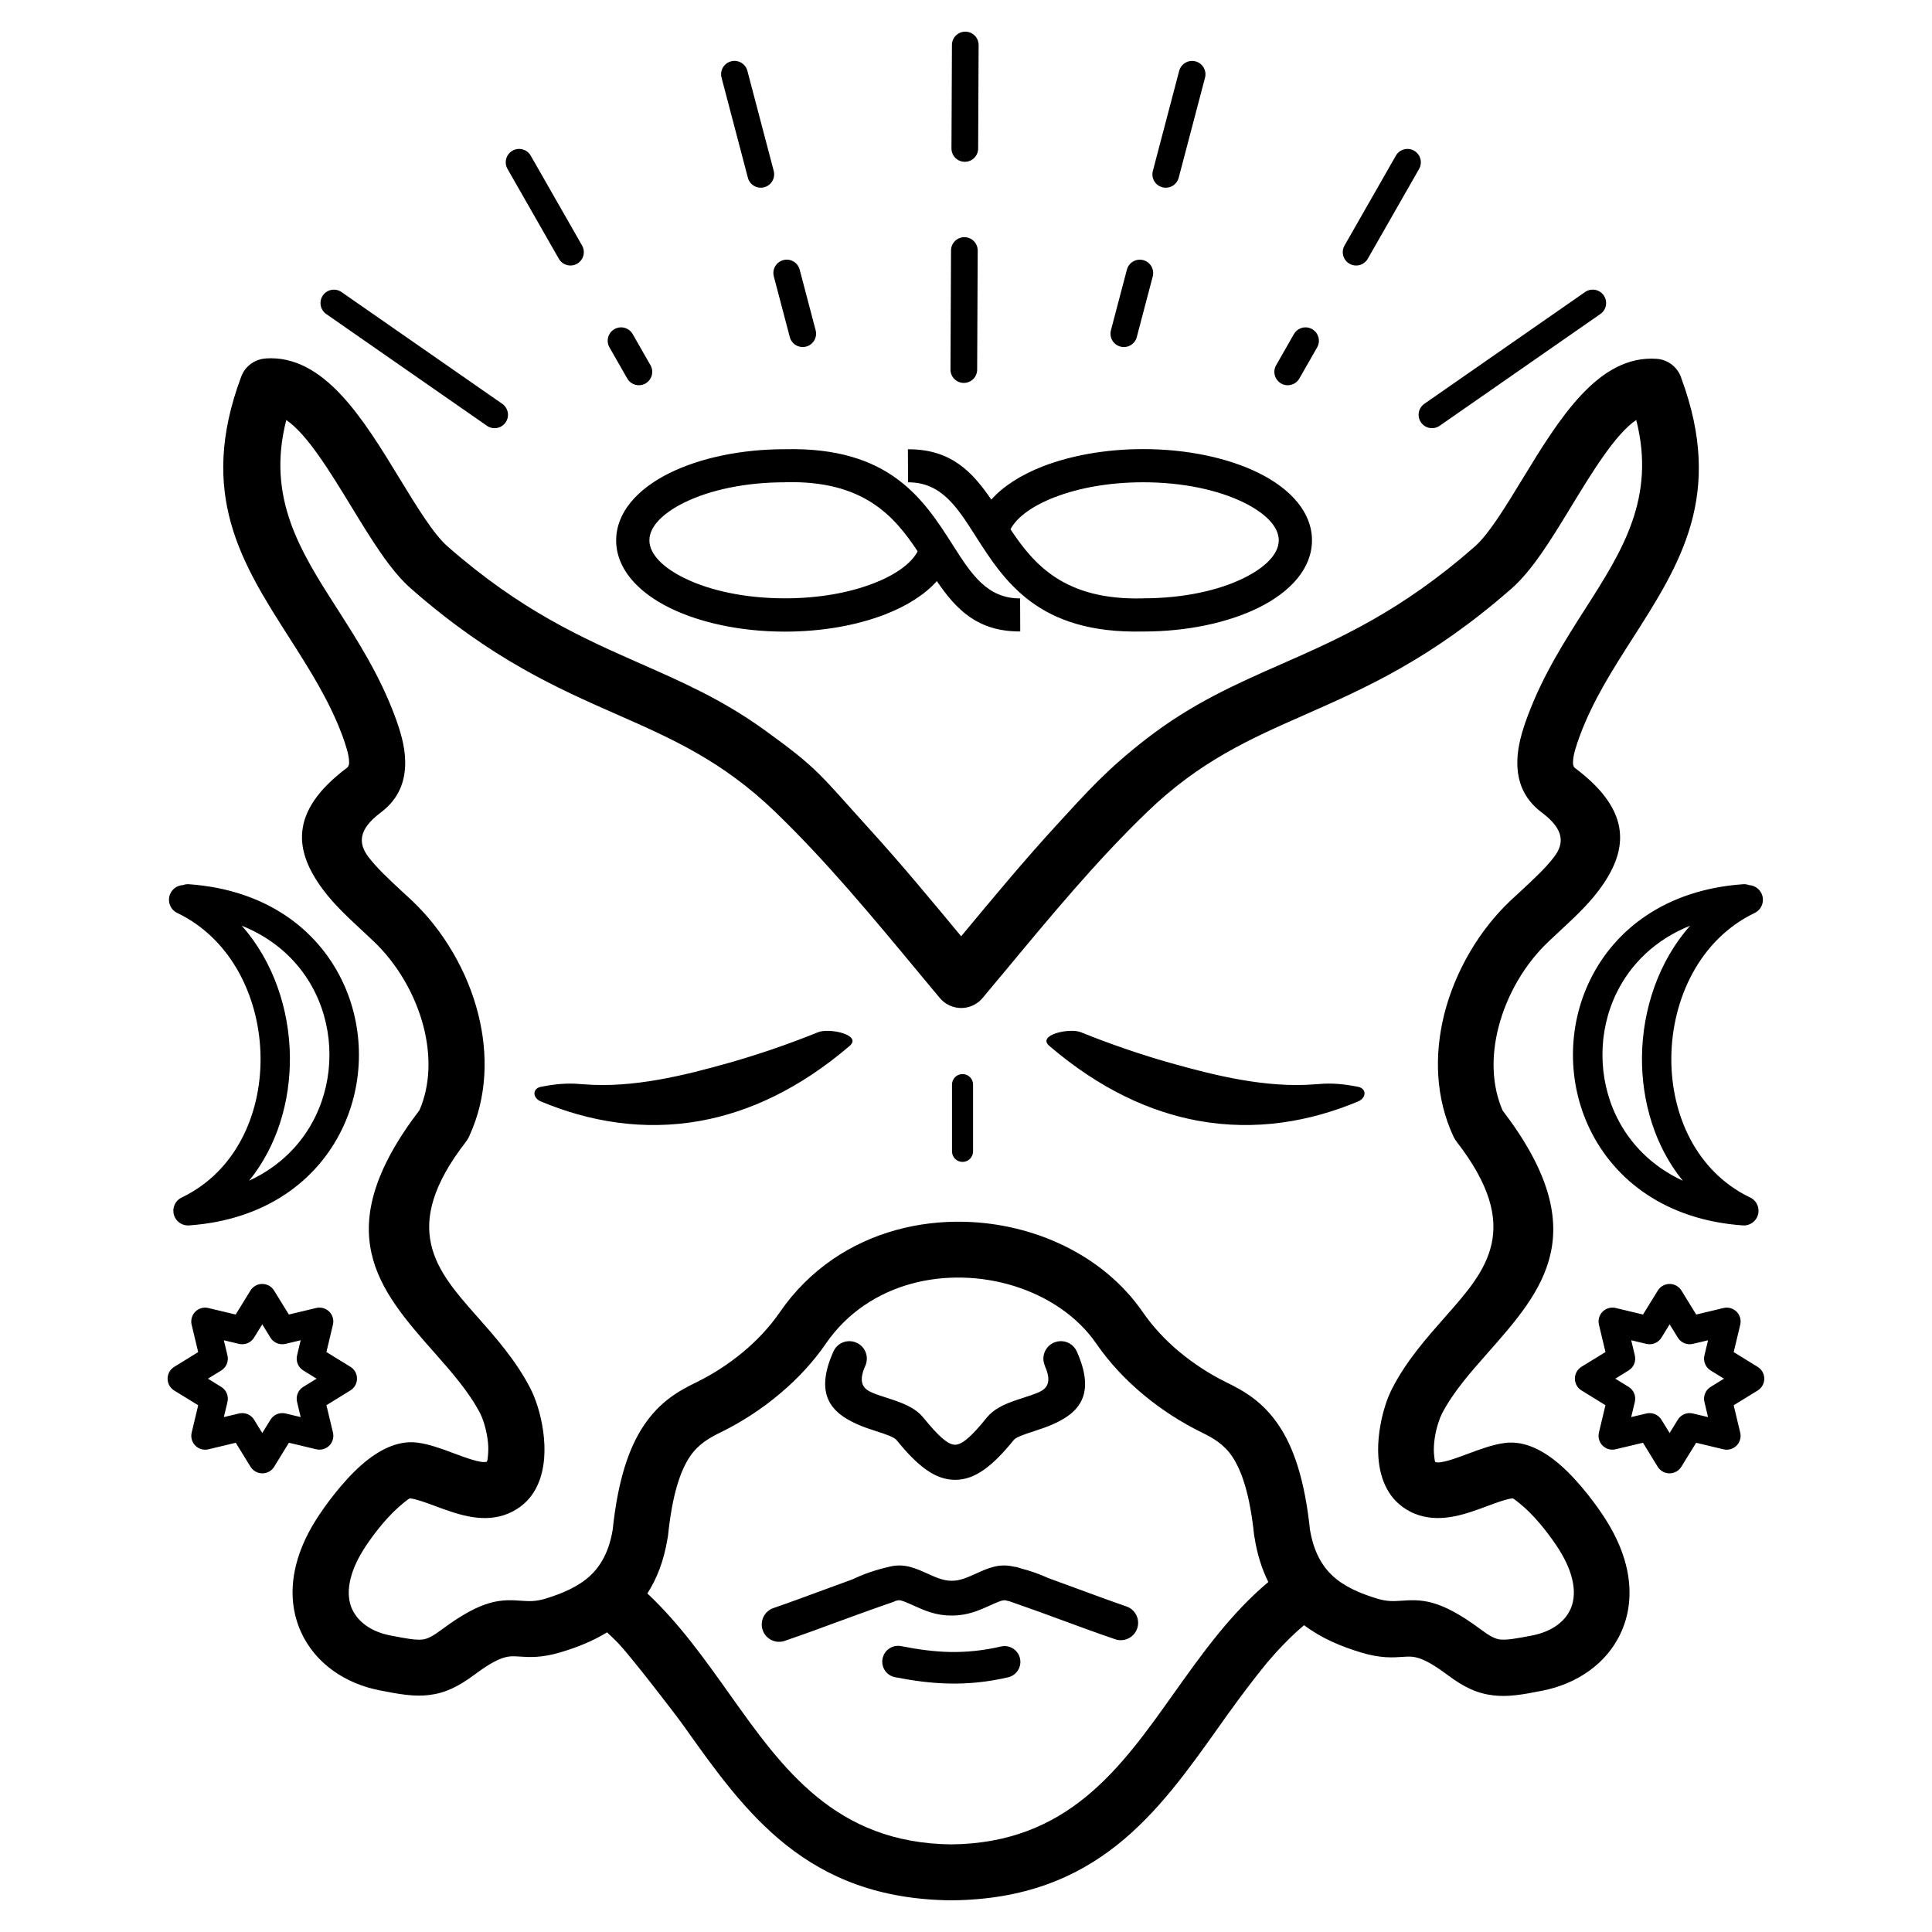 <?xml version="1.0" encoding="UTF-8"?>
<!-- Uploaded to: SVG Repo, www.svgrepo.com, Generator: SVG Repo Mixer Tools -->
<svg fill="#000000" width="800px" height="800px" version="1.1" viewBox="144 144 512 512" xmlns="http://www.w3.org/2000/svg">
 <path d="m406.69 276.41c3.184-3.57 7.945-6.609 13.797-8.867 7.363-2.828 16.559-4.527 26.484-4.527 11.781 0 22.562 2.394 30.438 6.254 8.824 4.332 14.281 10.641 14.281 17.918 0 7.281-5.457 13.586-14.281 17.918-7.875 3.863-18.656 6.254-30.438 6.254v-0.008c-27.859 0.688-36.82-13.344-44.605-25.559-4.746-7.43-8.941-14.016-17.727-13.973l-0.035-8.758c11.328-0.051 16.988 5.844 22.102 13.344h-0.008zm-37.551 144.79c-13.402 11.438-26.711 17.492-39.422 19.816-15.367 2.797-29.75 0.152-42.328-5.098-0.707-0.27-1.285-0.754-1.586-1.379-0.52-1.125 0.145-2.242 1.477-2.512 5.492-1.09 8.387-0.934 11.41-0.68 13.031 1.074 26.836-2.394 38.375-5.652 7.211-2.039 15.215-4.703 23.762-8.152 2.981-1.199 11.754 0.715 8.312 3.652zm12.082 147.11c-0.211 0.109-0.438 0.211-0.672 0.285-5.055 1.73-10.234 3.617-15.25 5.465-3.887 1.438-7.707 2.848-13.336 4.785-2.402 0.832-5.019-0.453-5.844-2.848-0.824-2.402 0.453-5.019 2.848-5.844 4.359-1.504 8.715-3.113 13.156-4.754 2.512-0.922 5.047-1.863 7.844-2.871l0.008-0.008c2.922-1.41 6.231-2.551 10.066-3.402 3.711-0.824 6.602 0.488 9.789 1.922 2.023 0.914 4.231 1.914 6.312 1.871h0.145c2.082 0.043 4.289-0.957 6.312-1.871 3.191-1.445 6.078-2.746 9.789-1.922 0.109 0.023 0.219 0.051 0.328 0.074 0.395 0.023 0.789 0.102 1.176 0.234l0.52 0.176c2.543 0.664 4.844 1.461 6.945 2.402 0.082 0.043 0.16 0.082 0.234 0.125 2.769 1 5.281 1.922 7.766 2.84 4.434 1.637 8.801 3.25 13.156 4.754 2.402 0.824 3.68 3.441 2.848 5.844-0.824 2.402-3.441 3.68-5.844 2.848-5.633-1.941-9.453-3.352-13.336-4.785-4.805-1.773-9.766-3.586-14.617-5.258-0.379-0.094-0.766-0.184-1.16-0.27-0.695-0.152-2.277 0.562-4.023 1.352-2.887 1.301-6.039 2.731-10.176 2.672-4.133 0.059-7.289-1.359-10.176-2.672-1.746-0.789-3.324-1.504-4.023-1.352-0.27 0.059-0.539 0.125-0.805 0.184zm-0.023 20.168c-2.277-0.445-3.754-2.644-3.316-4.922 0.445-2.277 2.644-3.754 4.922-3.316 4.418 0.863 8.625 1.461 12.891 1.547 4.25 0.082 8.676-0.32 13.594-1.453 2.258-0.512 4.5 0.891 5.019 3.148 0.512 2.258-0.891 4.5-3.148 5.019-5.594 1.293-10.688 1.754-15.625 1.652-4.922-0.102-9.562-0.746-14.332-1.68zm40.91-167.28c13.402 11.438 26.711 17.492 39.422 19.816 15.367 2.797 29.75 0.152 42.328-5.098 0.707-0.27 1.285-0.754 1.586-1.379 0.52-1.125-0.145-2.242-1.477-2.512-5.492-1.09-8.387-0.934-11.41-0.68-13.031 1.074-26.836-2.394-38.375-5.652-7.211-2.039-15.215-4.703-23.762-8.152-2.981-1.199-11.754 0.715-8.312 3.652zm-12.68-18.691c0.539-0.648 1.023-1.242 0 0zm-101.58 176.97c-0.965-0.992-1.957-1.957-2.973-2.887-3.785 2.324-7.969 3.996-12.352 5.297-5.055 1.504-8.211 1.301-11.145 1.102-2.527-0.168-4.734-0.32-11.52 4.734-4.516 3.359-7.969 4.981-12.242 5.484-3.863 0.445-7.539-0.168-13.059-1.258-8.961-1.762-17.027-7.062-20.84-15.566-2.098-4.703-2.789-10.125-1.613-16.07 0.84-4.273 2.652-8.824 5.652-13.562 2.227-3.527 7.004-10.145 12.168-14.637 4.426-3.848 9.422-6.434 14.543-5.82 3.199 0.387 6.465 1.594 9.809 2.848 3.527 1.316 7.231 2.68 8.715 2.234 0.008 0 0.008 0 0 0 0.168-0.094 0.293-1 0.371-2.207 0.203-2.602-0.336-5.609-1.102-8.027-0.32-1.023-0.648-1.871-0.949-2.469-2.988-5.777-7.598-11.016-12.09-16.105-14.844-16.793-28.531-32.301-4.047-64.371 2.898-6.727 2.988-14.402 1.148-21.805-2.207-8.809-7.113-17.086-13.375-23-2.375-2.25-2.418-2.266-2.512-2.359-3.879-3.602-7.785-7.188-10.738-11.145-7.617-10.16-9.363-20.715 6.266-32.422 0.43-0.32 0.578-0.875 0.555-1.547-0.035-1.871-0.855-4.441-1.855-7.137-3.492-9.328-8.793-17.609-13.898-25.617-12.703-19.875-24.469-38.273-12.84-69.348 1.043-2.82 3.617-4.609 6.449-4.812v-0.016c15.477-1.074 25.895 16.031 35.535 31.84 4.586 7.508 8.949 14.676 12.688 17.961 19.539 17.145 35.871 24.336 51.035 31.027 11.203 4.938 21.805 9.605 32.789 17.516 14.594 10.512 14.668 11.688 28.266 26.668 8.086 8.902 15.812 18.203 24.031 28.121 8.633-10.395 16.727-20.129 25.242-29.422 8.355-9.129 13.562-14.922 23.695-22.789 12.168-9.453 23.789-14.578 36.09-19.992 15.18-6.684 31.488-13.879 51.035-31.027 3.754-3.293 8.121-10.461 12.688-17.961 9.641-15.812 20.059-32.914 35.535-31.84 3.199 0.203 5.793 2.434 6.633 5.332 11.309 30.766-0.387 49.062-13.023 68.828-5.129 8.012-10.422 16.289-13.898 25.617-1 2.711-1.84 5.258-1.855 7.137-0.016 0.688 0.133 1.227 0.555 1.547 15.625 11.707 13.879 22.262 6.266 32.422-2.957 3.953-6.852 7.539-10.738 11.145-0.094 0.094-0.125 0.109-2.512 2.359-6.266 5.887-11.168 14.176-13.375 23-1.855 7.414-1.762 15.09 1.148 21.805 24.484 32.066 10.789 47.578-4.047 64.371-4.492 5.09-9.117 10.312-12.09 16.105-0.293 0.598-0.629 1.426-0.949 2.469-0.766 2.418-1.285 5.426-1.102 8.027 0.094 1.211 0.227 2.117 0.371 2.207 0 0-0.016-0.016 0 0 1.484 0.461 5.18-0.906 8.715-2.227 3.344-1.242 6.59-2.453 9.809-2.848 5.129-0.629 10.125 1.973 14.543 5.812 5.164 4.492 9.957 11.109 12.168 14.637 2.988 4.734 4.812 9.305 5.652 13.562 1.168 5.945 0.488 11.371-1.621 16.07-3.785 8.508-11.906 13.805-20.84 15.566-5.516 1.102-9.211 1.715-13.059 1.258-4.289-0.504-7.75-2.117-12.242-5.484-6.785-5.055-8.977-4.902-11.52-4.734-2.938 0.203-6.113 0.41-11.145-1.102-5.535-1.652-10.738-3.863-15.25-7.281-3.57 3.008-6.852 6.449-9.977 10.125l0.035-0.035c-3.668 4.5-6.859 8.773-10.312 13.562-0.766 1.074-1.547 2.156-2.301 3.234-16.215 22.832-32.438 45.66-70.801 46.031h-0.227c-38.289-0.41-54.488-23.227-70.684-46.031-2.367-3.352-14.402-18.926-17.48-22.082zm88.445-148.05c0-1.547 1.242-2.789 2.789-2.789 1.547 0 2.789 1.242 2.789 2.789v17.699c0 1.547-1.242 2.789-2.789 2.789-1.547 0-2.789-1.242-2.789-2.789zm24.621 74.512c-1.043-2.344 0-5.07 2.344-6.113s5.07 0 6.113 2.344c5.129 11.477 0.488 16.238-6.266 19.246-1.715 0.766-3.383 1.301-5.012 1.84-2.434 0.797-4.793 1.562-5.441 2.359-5.703 7.047-10.312 10.555-15.535 10.555s-9.824-3.512-15.535-10.555c-0.648-0.797-3.008-1.578-5.441-2.359-1.637-0.539-3.309-1.074-5.012-1.84-6.742-3.008-11.402-7.766-6.266-19.246 1.043-2.344 3.769-3.383 6.113-2.344 2.344 1.043 3.383 3.769 2.344 6.113-1.973 4.398-0.555 6.055 1.578 7.019 1.148 0.52 2.637 1 4.106 1.469 3.754 1.227 7.371 2.394 9.758 5.332 3.848 4.734 6.406 7.113 8.34 7.113 1.93 0 4.516-2.375 8.34-7.113 2.375-2.938 6.004-4.121 9.758-5.332 1.469-0.488 2.957-0.965 4.106-1.469 2.133-0.965 3.551-2.621 1.578-7.019h0.035zm-105.34 60.355c8.43 7.918 15.105 17.297 21.773 26.676 14.023 19.75 28.055 39.5 58.793 39.809 30.723-0.32 44.754-20.059 58.793-39.809 7.539-10.605 15.09-21.234 25.191-29.727-1.715-3.402-2.957-7.34-3.68-11.922-0.016-0.125-0.035-0.262-0.059-0.371h-0.016c-1.133-10.832-3.234-17.086-5.82-20.957-2.207-3.293-5.129-4.945-8.137-6.406-10.797-5.309-20.977-13.504-27.828-23.445-2.527-3.68-5.793-6.852-9.562-9.438-7.356-5.055-16.535-7.894-25.82-8.121-9.238-0.242-18.539 2.098-26.266 7.414-3.828 2.621-7.262 5.981-10.125 10.145-3.324 4.844-7.508 9.328-12.184 13.242-4.828 4.074-10.176 7.523-15.645 10.203-3.008 1.469-5.93 3.125-8.137 6.406-2.602 3.863-4.684 10.125-5.812 20.957-0.035 0.277-0.074 0.539-0.133 0.797-0.965 5.852-2.82 10.629-5.348 14.543h0.016zm93.816-163.81c-1.184 1.426-2.949 3.543-4.887 5.871-0.32 0.387-0.648 0.746-1.043 1.059-3.141 2.621-7.801 2.191-10.422-0.965-2.769-3.324-4.258-5.106-4.981-5.981 0.578 0.688 1.191 1.426 0 0-13.176-15.887-25.023-30.168-38.508-43.211-14.047-13.578-27.426-19.473-41.832-25.82-16.148-7.113-33.477-14.754-54.805-33.461-5.5-4.828-10.422-12.914-15.602-21.387-5.777-9.473-11.922-19.566-17.441-23.277-5.297 20.641 3.738 34.781 13.434 49.918 5.535 8.656 11.262 17.633 15.289 28.406 1.504 4.016 2.731 8.078 2.789 12.133 0.074 5.238-1.637 9.918-6.481 13.562-6.172 4.625-5.836 8.32-3.309 11.707 2.207 2.938 5.574 6.055 8.934 9.176 1.637 1.504 1.93 1.762 2.621 2.418 8.246 7.785 14.727 18.648 17.609 30.188 2.652 10.605 2.344 21.867-2.285 32.008-0.242 0.613-0.578 1.211-1 1.762-17.727 22.871-7.844 34.074 2.879 46.199 5.129 5.793 10.402 11.766 14.191 19.121 0.707 1.359 1.379 3.031 1.949 4.844 1.227 3.938 2.082 8.949 1.73 13.543-0.445 5.981-2.805 11.402-8.398 14.281-0.766 0.387-1.562 0.723-2.375 0.984-6.281 1.949-12.41-0.336-18.297-2.512-2.418-0.891-4.754-1.762-6.449-1.973-0.262-0.035-1.469 0.934-2.988 2.266-3.938 3.434-7.656 8.566-9.379 11.336-1.949 3.082-3.098 5.945-3.617 8.523-0.555 2.82-0.293 5.238 0.578 7.188 0.875 1.93 2.375 3.57 4.332 4.812 1.637 1.023 3.602 1.781 5.82 2.207 4.121 0.816 6.785 1.285 8.547 1.074 1.336-0.152 2.789-0.934 5.055-2.621 11.168-8.32 15.922-8.012 21.387-7.633 1.652 0.109 3.434 0.227 5.93-0.52 4.703-1.41 8.934-3.25 12.059-6.144 2.879-2.695 5.012-6.523 5.945-12.168 1.426-13.527 4.426-21.941 8.246-27.625 4.215-6.281 9.043-9.07 13.957-11.461 8.523-4.172 16.66-10.68 22.066-18.523 3.938-5.742 8.715-10.402 14.008-14.047 10.371-7.113 22.754-10.27 34.965-9.957 18.273 0.445 36.762 8.707 47.281 24 2.602 3.769 5.836 7.246 9.453 10.293 3.906 3.266 8.211 6.07 12.613 8.23 4.902 2.394 9.73 5.18 13.957 11.461 3.828 5.703 6.816 14.098 8.246 27.625 0.949 5.652 3.066 9.473 5.945 12.168 3.098 2.898 7.34 4.734 12.059 6.144 2.512 0.738 4.273 0.629 5.93 0.52 5.457-0.371 10.219-0.688 21.387 7.633 2.266 1.688 3.711 2.469 5.055 2.621 1.762 0.203 4.398-0.262 8.547-1.074 2.207-0.43 4.18-1.191 5.812-2.207 4.391-2.762 5.894-6.984 4.902-12-0.504-2.586-1.672-5.426-3.617-8.523-1.746-2.769-5.441-7.894-9.379-11.336-1.547-1.336-2.746-2.301-2.988-2.266-1.672 0.203-4.031 1.074-6.449 1.973-5.871 2.191-12.016 4.457-18.297 2.512-0.816-0.262-1.613-0.578-2.375-0.984-5.594-2.879-7.934-8.305-8.398-14.281-0.352-4.586 0.504-9.605 1.73-13.543 0.555-1.82 1.242-3.492 1.949-4.844 3.785-7.356 9.07-13.316 14.191-19.121 10.723-12.133 20.605-23.316 2.879-46.199-0.336-0.43-0.621-0.898-0.855-1.395-4.777-10.234-5.129-21.637-2.453-32.379 2.898-11.539 9.363-22.402 17.609-30.188 0.688-0.648 1-0.906 2.621-2.418 3.359-3.125 6.727-6.223 8.934-9.176 2.527-3.383 2.879-7.078-3.309-11.707-4.844-3.644-6.559-8.32-6.481-13.562 0.059-4.047 1.285-8.121 2.789-12.133 4.031-10.789 9.758-19.75 15.289-28.406 9.68-15.156 18.707-29.281 13.434-49.918-5.535 3.711-11.664 13.805-17.441 23.277-5.164 8.488-10.109 16.566-15.602 21.387-21.328 18.707-38.676 26.34-54.805 33.461-14.418 6.356-27.793 12.242-41.832 25.82-13.504 13.039-25.34 27.332-38.508 43.211l0.035 0.016zm-21.328 0c-1.043-1.242-0.539-0.629 0 0zm137.46-145.65c-1.605 1.117-3.82 0.723-4.938-0.891-1.117-1.605-0.723-3.82 0.891-4.938l42.59-29.617c1.605-1.117 3.82-0.723 4.938 0.891 1.117 1.605 0.723 3.82-0.891 4.938zm-37.18-12.527c-0.973 1.695-3.141 2.293-4.836 1.316-1.695-0.973-2.293-3.141-1.316-4.836l4.711-8.246c0.973-1.695 3.141-2.293 4.836-1.316 1.695 0.973 2.293 3.141 1.316 4.836zm18.129-31.73c-0.973 1.695-3.141 2.293-4.836 1.316-1.695-0.973-2.293-3.141-1.316-4.836l13.602-23.805c0.973-1.695 3.141-2.293 4.836-1.316 1.695 0.973 2.293 3.141 1.316 4.836zm-61.211 20.75c-0.496 1.891-2.434 3.023-4.324 2.527-1.891-0.496-3.023-2.434-2.527-4.324l4.231-16.07c0.496-1.891 2.434-3.023 4.324-2.527 1.891 0.496 3.023 2.434 2.527 4.324zm11.109-42.227c-0.496 1.891-2.434 3.023-4.324 2.527-1.891-0.496-3.023-2.434-2.527-4.324l6.977-26.516c0.496-1.891 2.434-3.023 4.324-2.527s3.023 2.434 2.527 4.324zm-179.27 59.91c1.605 1.117 2.008 3.324 0.891 4.938-1.117 1.605-3.324 2.008-4.938 0.891l-42.59-29.617c-1.613-1.117-2.008-3.324-0.891-4.938 1.117-1.605 3.324-2.008 4.938-0.891zm125.86-9.051c-0.008 1.957-1.594 3.527-3.551 3.519-1.957-0.008-3.527-1.594-3.519-3.551l0.145-31.555c0.008-1.957 1.594-3.527 3.551-3.519 1.957 0.008 3.527 1.594 3.519 3.551zm0.262-58.602c-0.008 1.957-1.594 3.527-3.551 3.519-1.957-0.008-3.527-1.594-3.519-3.551l0.125-27.414c0.008-1.957 1.594-3.527 3.551-3.519 1.957 0.008 3.527 1.594 3.519 3.551zm-86.84 57.426c0.973 1.695 0.387 3.863-1.316 4.836-1.695 0.973-3.863 0.387-4.836-1.316l-4.711-8.246c-0.973-1.695-0.387-3.863 1.316-4.836 1.695-0.973 3.863-0.387 4.836 1.316zm-18.129-31.73c0.973 1.695 0.387 3.863-1.316 4.836-1.695 0.973-3.863 0.387-4.836-1.316l-13.602-23.805c-0.973-1.695-0.387-3.863 1.316-4.836 1.695-0.973 3.863-0.387 4.836 1.316zm61.902 22.469c0.496 1.891-0.629 3.828-2.527 4.324-1.891 0.496-3.828-0.629-4.324-2.527l-4.231-16.07c-0.496-1.891 0.629-3.828 2.527-4.324 1.891-0.496 3.828 0.629 4.324 2.527zm-11.109-42.227c0.496 1.891-0.629 3.828-2.527 4.324-1.891 0.496-3.828-0.629-4.324-2.527l-6.977-26.516c-0.496-1.891 0.629-3.828 2.527-4.324 1.891-0.496 3.828 0.629 4.324 2.527zm-154.94 189.03c-0.57-0.043-1.125 0.043-1.629 0.234-1.379 0.066-2.68 0.875-3.316 2.207-0.922 1.941-0.109 4.258 1.832 5.188 14.5 6.953 21.926 22.766 22.059 38.324 0.125 15.105-6.602 30.086-20.648 36.953-1.535 0.605-2.578 2.156-2.453 3.906 0.152 2.148 2.016 3.762 4.164 3.609 20.43-1.461 33.922-11.98 40.465-25.375 3.031-6.207 4.543-13.023 4.543-19.832s-1.512-13.621-4.543-19.832c-6.531-13.395-20.035-23.914-40.465-25.375zm13.945 10.984c9.297 3.719 15.793 10.203 19.504 17.801 2.504 5.121 3.754 10.766 3.754 16.414 0 5.652-1.25 11.293-3.754 16.414-3.441 7.055-9.277 13.141-17.531 16.953 7.422-9.145 10.898-21 10.809-32.695-0.109-12.605-4.359-25.402-12.781-34.898zm2.285 96.75-3.871 6.305-7.254-1.73c-1.98-0.469-3.953 0.754-4.426 2.731-0.133 0.598-0.125 1.191 0.016 1.754l1.723 7.195-6.348 3.914c-1.73 1.066-2.277 3.332-1.211 5.062 0.32 0.52 0.766 0.949 1.258 1.242l6.305 3.871-1.73 7.254c-0.469 1.98 0.754 3.953 2.731 4.426 0.598 0.133 1.191 0.125 1.754-0.016l7.195-1.723 3.914 6.348c1.066 1.73 3.332 2.277 5.062 1.211 0.52-0.32 0.949-0.766 1.242-1.258l3.871-6.305 7.254 1.73c1.98 0.469 3.953-0.754 4.426-2.731 0.133-0.598 0.125-1.191-0.016-1.754l-1.723-7.195 6.348-3.914c1.73-1.066 2.277-3.332 1.211-5.062-0.32-0.52-0.766-0.949-1.258-1.242l-6.305-3.871 1.73-7.254c0.469-1.98-0.754-3.953-2.731-4.426-0.598-0.133-1.191-0.125-1.754 0.016l-7.195 1.723-3.914-6.348c-1.066-1.73-3.332-2.277-5.062-1.211-0.52 0.32-0.949 0.766-1.242 1.258zm0.992 12.426 2.176-3.527 2.125 3.461c0.789 1.359 2.41 2.098 4.023 1.723l4.031-0.965-0.941 3.945c-0.395 1.527 0.219 3.191 1.637 4.062l3.527 2.176-3.461 2.125c-1.359 0.789-2.098 2.41-1.723 4.023l0.965 4.031-3.945-0.941c-1.527-0.395-3.191 0.219-4.062 1.637l-2.176 3.527-2.125-3.461c-0.789-1.359-2.41-2.098-4.023-1.723l-4.031 0.965 0.941-3.945c0.395-1.527-0.219-3.191-1.637-4.062l-3.527-2.176 3.461-2.125c1.359-0.789 2.098-2.41 1.723-4.023l-0.965-4.031 3.945 0.941c1.527 0.395 3.191-0.219 4.062-1.637zm394.54-120.16c0.57-0.043 1.125 0.043 1.629 0.234 1.379 0.066 2.68 0.875 3.316 2.207 0.922 1.941 0.109 4.258-1.832 5.188-14.5 6.953-21.926 22.766-22.059 38.324-0.125 15.105 6.602 30.086 20.648 36.953 1.535 0.605 2.578 2.156 2.453 3.906-0.152 2.148-2.016 3.762-4.164 3.609-20.43-1.461-33.922-11.98-40.465-25.375-3.031-6.207-4.543-13.023-4.543-19.832s1.512-13.621 4.543-19.832c6.531-13.395 20.035-23.914 40.465-25.375zm-13.945 10.984c-9.297 3.719-15.793 10.203-19.504 17.801-2.504 5.121-3.754 10.766-3.754 16.414 0 5.652 1.25 11.293 3.754 16.414 3.441 7.055 9.277 13.141 17.531 16.953-7.422-9.145-10.898-21-10.809-32.695 0.109-12.605 4.359-25.402 12.781-34.898zm-2.285 96.75 3.871 6.305 7.254-1.73c1.98-0.469 3.953 0.754 4.426 2.731 0.133 0.598 0.125 1.191-0.016 1.754l-1.723 7.195 6.348 3.914c1.73 1.066 2.277 3.332 1.211 5.062-0.32 0.52-0.766 0.949-1.258 1.242l-6.305 3.871 1.73 7.254c0.469 1.98-0.754 3.953-2.731 4.426-0.598 0.133-1.191 0.125-1.754-0.016l-7.195-1.723-3.914 6.348c-1.066 1.73-3.332 2.277-5.062 1.211-0.52-0.32-0.949-0.766-1.242-1.258l-3.871-6.305-7.254 1.73c-1.98 0.469-3.953-0.754-4.426-2.731-0.133-0.598-0.125-1.191 0.016-1.754l1.723-7.195-6.348-3.914c-1.73-1.066-2.277-3.332-1.211-5.062 0.32-0.52 0.766-0.949 1.258-1.242l6.305-3.871-1.73-7.254c-0.469-1.98 0.754-3.953 2.731-4.426 0.598-0.133 1.191-0.125 1.754 0.016l7.195 1.723 3.914-6.348c1.066-1.73 3.332-2.277 5.062-1.211 0.52 0.32 0.949 0.766 1.242 1.258zm-0.992 12.426-2.176-3.527-2.125 3.461c-0.789 1.359-2.41 2.098-4.023 1.723l-4.031-0.965 0.941 3.945c0.395 1.527-0.219 3.191-1.637 4.062l-3.527 2.176 3.461 2.125c1.359 0.789 2.098 2.41 1.723 4.023l-0.965 4.031 3.945-0.941c1.527-0.395 3.191 0.219 4.062 1.637l2.176 3.527 2.125-3.461c0.789-1.359 2.41-2.098 4.023-1.723l4.031 0.965-0.941-3.945c-0.395-1.527 0.219-3.191 1.637-4.062l3.527-2.176-3.461-2.125c-1.359-0.789-2.098-2.41-1.723-4.023l0.965-4.031-3.945 0.941c-1.527 0.395-3.191-0.219-4.062-1.637zm-165-222.78c-5.871 2.258-10.117 5.258-11.848 8.555 6.207 9.379 14.402 18.852 35.066 18.312l0.102-0.016c10.48 0 19.883-2.039 26.586-5.332 5.769-2.828 9.336-6.398 9.336-10.043 0-3.644-3.57-7.223-9.336-10.043-6.719-3.293-16.105-5.332-26.586-5.332-8.867 0-16.969 1.461-23.316 3.914v-0.008zm-31.355 22.277c-3.156 3.543-7.859 6.551-13.637 8.809-7.379 2.871-16.633 4.594-26.645 4.594-11.781 0-22.562-2.394-30.438-6.254-8.824-4.332-14.281-10.641-14.281-17.918 0-7.281 5.457-13.586 14.281-17.918 7.883-3.863 18.656-6.254 30.438-6.254v0.008c27.859-0.688 36.82 13.344 44.605 25.559 4.746 7.43 8.941 14.016 17.727 13.973l0.035 8.758c-11.328 0.051-16.988-5.844-22.102-13.344h0.008zm-16.793 0.621c5.785-2.258 9.984-5.223 11.688-8.496-6.207-9.379-14.402-18.852-35.066-18.312l-0.102 0.016c-10.48 0-19.883 2.039-26.586 5.332-5.769 2.828-9.336 6.398-9.336 10.043 0 3.644 3.57 7.223 9.336 10.043 6.719 3.293 16.105 5.332 26.586 5.332 8.941 0 17.098-1.484 23.484-3.981l-0.008 0.008z"/>
</svg>